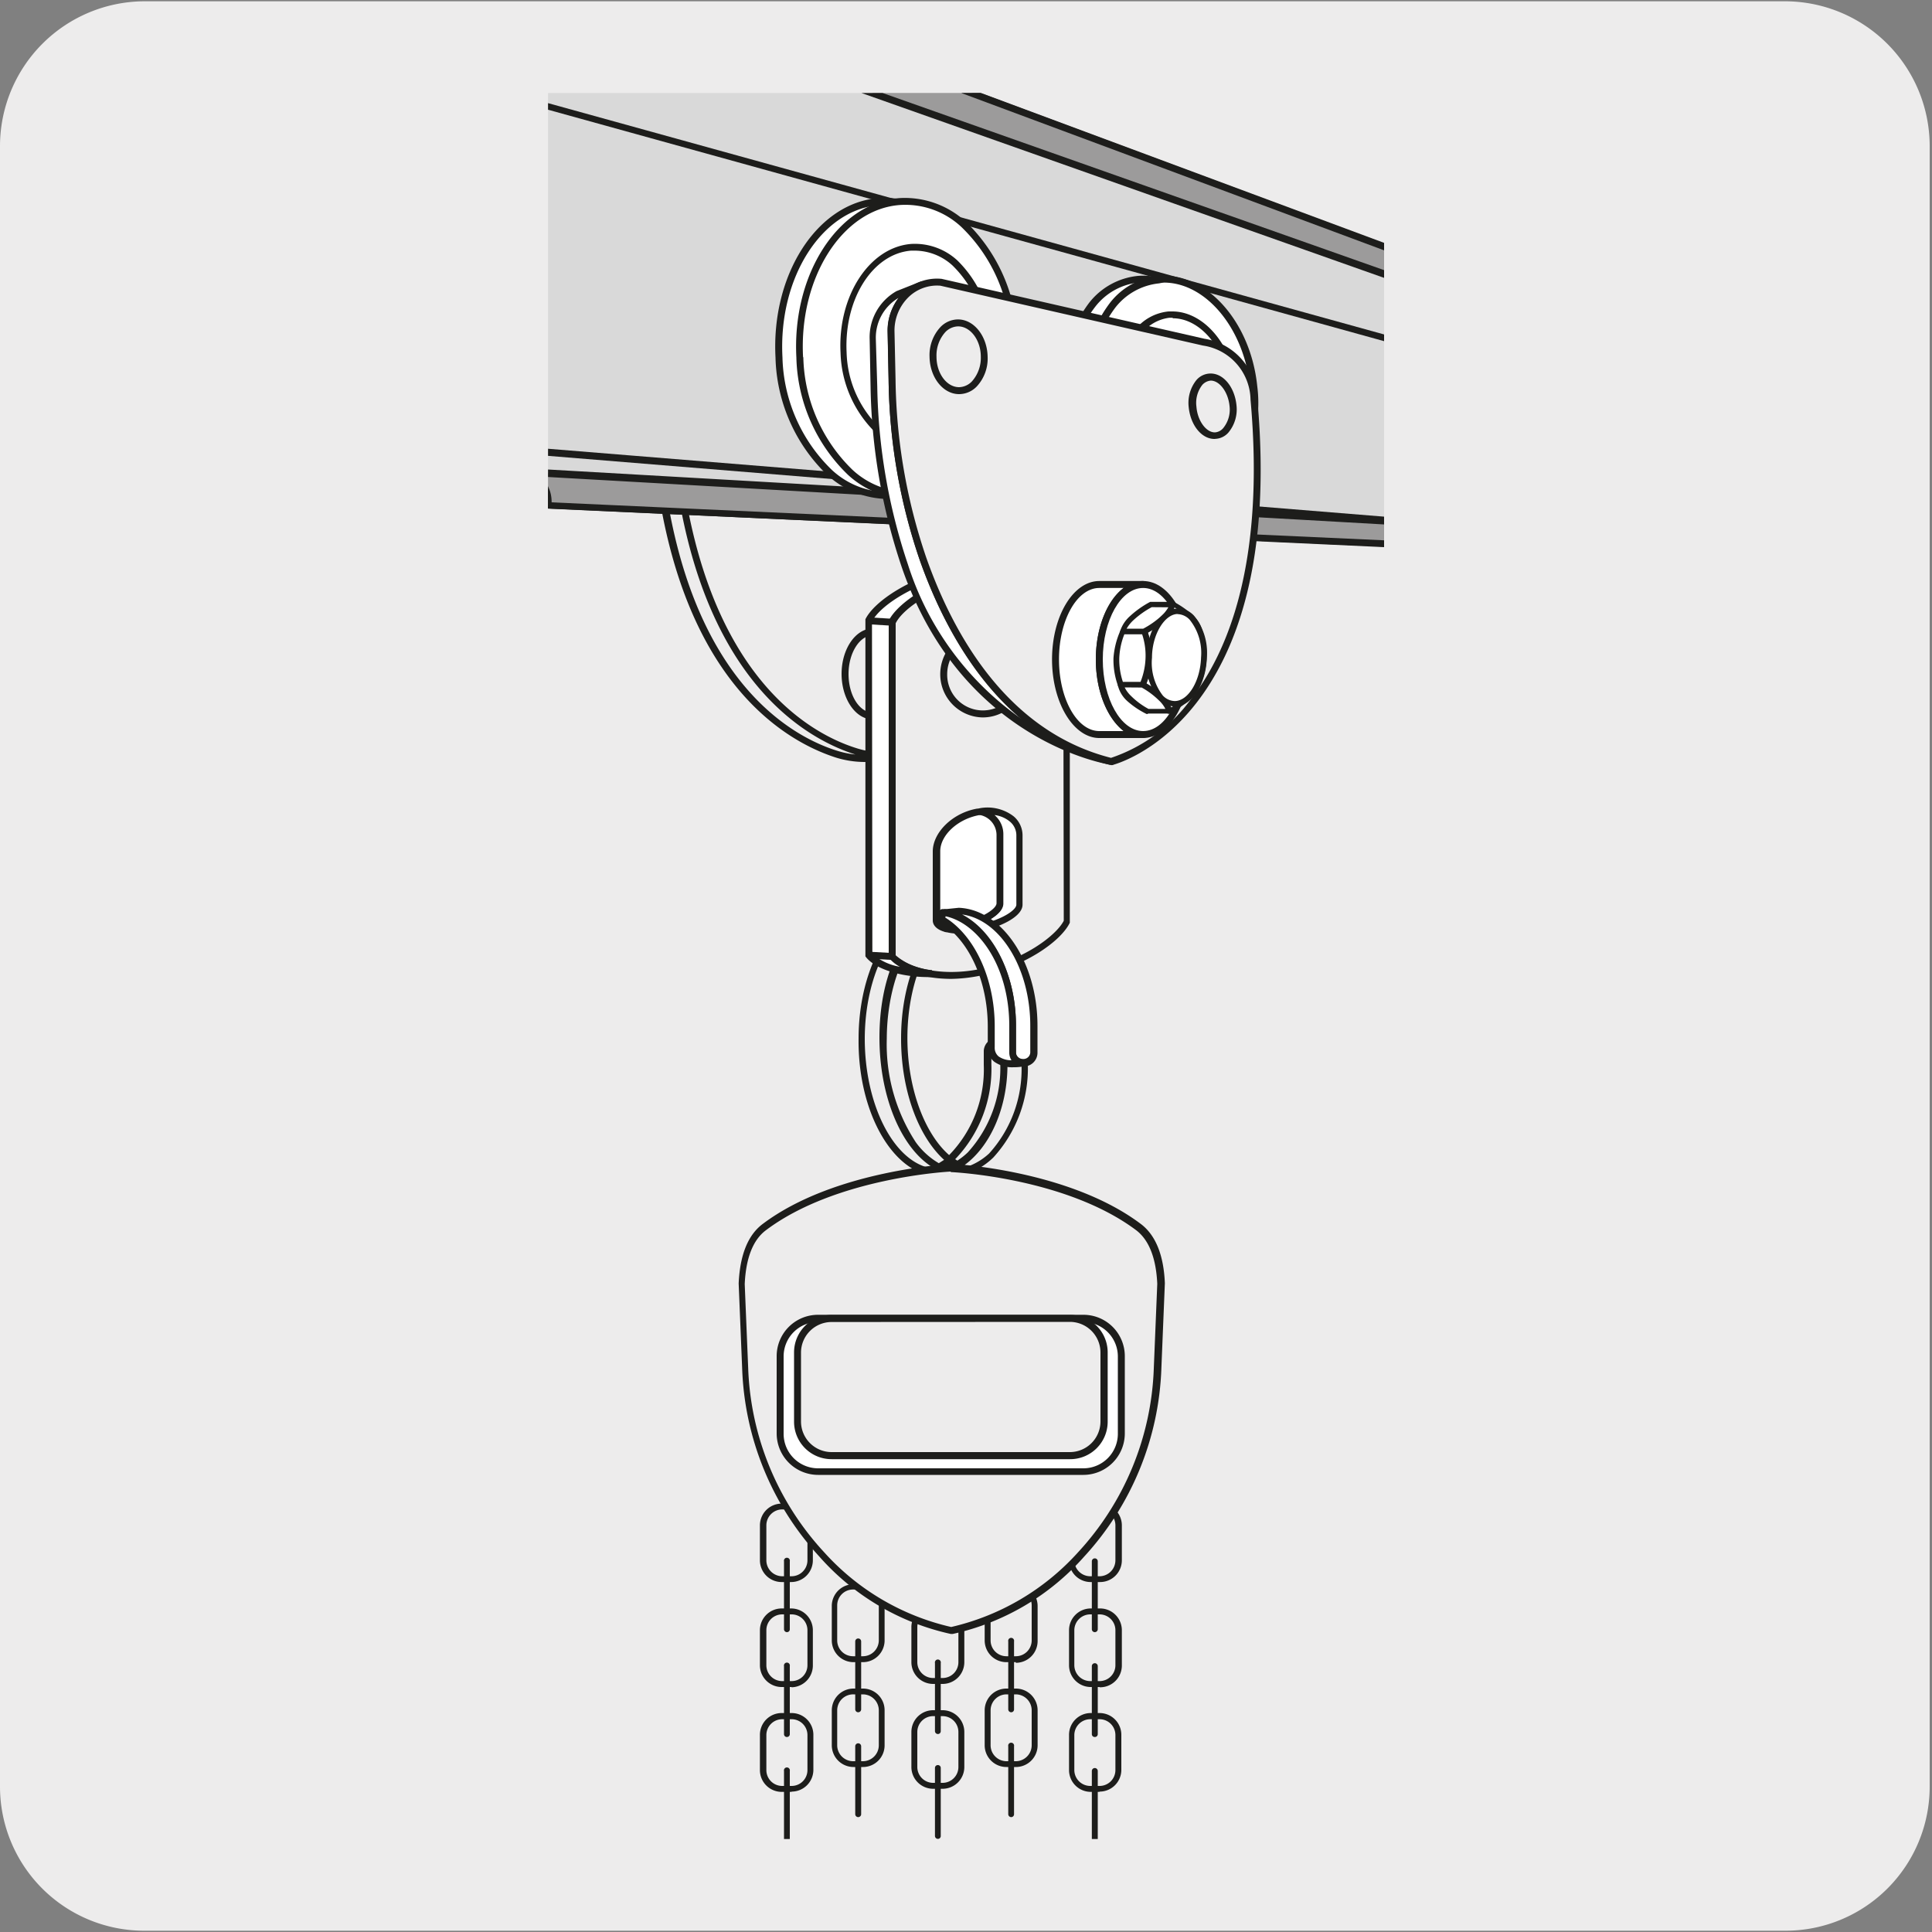 <svg viewBox="0 0 150 150" xmlns="http://www.w3.org/2000/svg" xmlns:xlink="http://www.w3.org/1999/xlink"><rect x="0" y="0" width="150" height="150" fill="#808080" stroke="none"/><clipPath id="a"><path d="m42.55 7.22h64.91v135.56h-64.91z"/></clipPath><path d="m11.22.1h127.31a11.25 11.25 0 0 1 11.29 11.21v127.4a11.19 11.19 0 0 1 -11.19 11.19h-127.47a11.19 11.19 0 0 1 -11.16-11.19v-127.37a11.25 11.25 0 0 1 11.22-11.24z" fill="#edecec"/><g clip-path="url(#a)"><path d="m288.32 98.66h-182.92v186.71" fill="none"/><path d="m58.44 337.45v-240.15h-228.22" fill="none"/><path d="m73.85 91.33h-.17-.34-.62-.16a4.78 4.78 0 0 1 -.53 0 .37.37 0 0 1 -.3-.14.23.23 0 0 1 -.07-.07c-2.88-1-5.06-5.36-5-10.48 0-3.67 1.17-7 3-8.83a4.28 4.28 0 0 1 3.14-1.29 5.43 5.43 0 0 1 .63.08 4 4 0 0 1 1-.1 5.43 5.43 0 0 1 .63.08.27.27 0 0 1 .21.26.26.26 0 0 1 -.2.27c-2.67.71-4.61 4.7-4.62 9.47 0 3.89 1.32 7.42 3.24 9.1a9.52 9.52 0 0 0 2.69-7v-1.1a1.06 1.06 0 0 1 1.09-1h1.24a1.06 1.06 0 0 1 1.09 1v1a10.27 10.27 0 0 1 -2.68 7.29 5.65 5.65 0 0 1 -1.41 1 .26.26 0 0 1 -.2.27 3.53 3.53 0 0 1 -1.14.14h-.19zm-1.67-20.25a4 4 0 0 0 -2.18 1.12c-1.76 1.68-2.85 4.91-2.86 8.44 0 5 2.12 9.27 4.87 10l.27-.09c-2.37-1.56-4-5.48-4-10s1.58-8.05 3.9-9.47zm2.71 19.37.27.11a4.93 4.93 0 0 0 1.63-1 9.73 9.73 0 0 0 2.52-6.9v-1a.52.52 0 0 0 -.54-.5c-.48 0-.55.35-.55.42v1.15c-.02 3.32-1.34 6.27-3.33 7.72zm-1.16 0-.21.15.27-.11zm-2.63-1.77a5.81 5.81 0 0 0 1.79 1.63l.41-.26c-2-1.81-3.35-5.4-3.34-9.45 0-4.35 1.6-8.1 3.93-9.52a4.06 4.06 0 0 0 -2.18 1.12c-1.75 1.68-2.85 4.91-2.86 8.44a13.88 13.88 0 0 0 2.25 8.04zm3.06 1.32.17.11a5.29 5.29 0 0 0 .81-.64 9.73 9.73 0 0 0 2.52-6.9v-1a1 1 0 0 1 .14-.5h-.28a.52.52 0 0 0 -.55.5v1.07a10.12 10.12 0 0 1 -2.81 7.36z" fill="#1d1d1b"/><path d="m67.17 59.16a7.58 7.58 0 0 1 -2.23-.33c-3.15-1-10.79-4.73-13.53-19v-.07l1.31-3.76h2.09l-1.39 3.59c2.71 13.93 10.09 17.59 13.15 18.52a6.85 6.85 0 0 0 2.78.26l.09.54-1.44.2a4.77 4.77 0 0 1 -.83.05zm-15.17-19.37c2.65 13.93 10 17.6 13.1 18.53a7.2 7.2 0 0 0 1.31.26c-3.15-1-10.79-4.74-13.53-19v-.07l1.15-3h-.93zm16.29 16.13-.55-.07c-1.31 0-2.4-1.59-2.4-3.53s1.09-3.53 2.44-3.53l1.14.06-.25 2.62zm-.53-6.59c-1 0-1.88 1.34-1.88 3s.85 3 1.9 3l.53-6z" fill="#1d1d1b"/><path d="m109.86 20.1-67.29-25.1a2.44 2.44 0 0 1 -2 2.62c-2.13.3-13.46 2.13-13.46 2.13s-2.69.25-2.69 3.88v26.94c0 3.65 2.69 3.89 2.69 3.89s11.33 1.82 13.47 2.14a2.43 2.43 0 0 1 2 2.61l66 3" fill="#d9d9d9"/><path d="m108.55 42.53-66-3.05a.25.25 0 0 1 -.19-.09.23.23 0 0 1 -.06-.2 2.16 2.16 0 0 0 -1.76-2.33c-2.11-.31-13.36-2.12-13.47-2.14s-2.92-.3-2.92-4.15v-26.94c0-3.85 2.91-4.15 2.94-4.15s11.34-1.83 13.45-2.14a2.16 2.16 0 0 0 1.76-2.34.28.28 0 0 1 .1-.24.3.3 0 0 1 .26 0l67.34 25.09a.26.26 0 0 1 .16.34.28.28 0 0 1 -.35.16l-66.94-25a2.56 2.56 0 0 1 -2.21 2.49c-2.15.35-13.39 2.16-13.5 2.16s-2.47.28-2.47 3.62v26.95c0 3.34 2.35 3.61 2.45 3.62s11.37 1.81 13.48 2.14a2.59 2.59 0 0 1 2.22 2.67l65.73 3a.27.27 0 0 1 .25.29.26.26 0 0 1 -.27.24z" fill="#1d1d1b"/><path d="m108.55 40.78-83.06-6.78a.26.26 0 0 1 -.24-.29.31.31 0 0 1 .29-.25l83 6.74a.26.26 0 0 1 .24.29.27.27 0 0 1 -.23.29z" fill="#1d1d1b"/><path d="m108.55 42.22-66-3a2.42 2.42 0 0 0 -2-2.61l68 3.9" fill="#9c9b9b"/><path d="m108.55 42.49-66-3a.25.25 0 0 1 -.19-.09.27.27 0 0 1 -.07-.2 2.15 2.15 0 0 0 -1.75-2.33.27.27 0 0 1 -.23-.29.26.26 0 0 1 .29-.24l68 3.9a.27.27 0 0 1 .25.29.29.29 0 0 1 -.28.25l-66.63-3.78a2.89 2.89 0 0 1 .85 2l65.78 3a.27.27 0 0 1 0 .54z" fill="#1d1d1b"/><path d="m109.86 20.06-65.86-24.55-1.48-.51a2.43 2.43 0 0 1 -2 2.62l69.32 24.5" fill="#9c9b9b"/><g fill="#1d1d1b"><path d="m109.86 22.39h-.09l-69.32-24.52a.27.27 0 0 1 -.18-.28.28.28 0 0 1 .23-.24 2.15 2.15 0 0 0 1.75-2.35.24.24 0 0 1 .11-.23.25.25 0 0 1 .25 0l1.39.49 66 24.54a.27.27 0 1 1 -.19.51l-67-24.93a2.7 2.7 0 0 1 -1.41 2.26l68.6 24.23a.27.27 0 0 1 .17.34.28.28 0 0 1 -.31.18z"/><path d="m108.55 26.77h-.07l-81.24-22.49a.27.27 0 0 1 -.19-.28.27.27 0 0 1 .33-.19l81.25 22.48a.27.27 0 0 1 -.08.53z"/><path d="m42.54 39.48h-39.22a.27.27 0 0 1 -.27-.25 2.64 2.64 0 0 1 2.21-2.9c2.11-.31 13.36-2.12 13.47-2.14s2.47-.28 2.47-3.62v-26.94c0-3.34-2.35-3.63-2.45-3.63s-11.38-1.81-13.49-2.13a2.64 2.64 0 0 1 -2.21-2.87.27.27 0 0 1 .27-.25h39.22a.27.27 0 0 1 .27.25 2.64 2.64 0 0 1 -2.21 2.9c-2.11.29-13.35 2.1-13.47 2.1s-2.47.28-2.47 3.62v26.95c0 3.34 2.35 3.61 2.45 3.62s11.38 1.81 13.49 2.14a2.64 2.64 0 0 1 2.21 2.9.27.27 0 0 1 -.27.25zm-38.95-.54h38.68a2 2 0 0 0 -1.75-2.08c-2.12-.31-13.36-2.12-13.47-2.14s-2.92-.3-2.92-4.15v-26.94c0-3.85 2.87-4.15 2.94-4.15s11.33-1.83 13.45-2.14a2 2 0 0 0 1.75-2.08h-38.68a2 2 0 0 0 1.75 2.08c2.11.31 13.36 2.12 13.47 2.14s2.93.3 2.93 4.15v26.94c0 3.85-2.92 4.15-2.94 4.16s-11.35 1.82-13.46 2.13a2 2 0 0 0 -1.75 2.08z"/><path d="m66.27 131.55a1.24 1.24 0 0 0 -1.27 1.23v2.73a1.24 1.24 0 0 0 1.23 1.23h.77a1.24 1.24 0 0 0 1.23-1.23v-2.73a1.24 1.24 0 0 0 -1.23-1.23zm.73 5.64h-.73a1.69 1.69 0 0 1 -1.69-1.68v-2.73a1.69 1.69 0 0 1 1.69-1.68h.73a1.68 1.68 0 0 1 1.68 1.68v2.73a1.68 1.68 0 0 1 -1.68 1.68"/><path d="m66.27 123.41a1.23 1.23 0 0 0 -1.27 1.23v2.72a1.23 1.23 0 0 0 1.23 1.23h.77a1.24 1.24 0 0 0 1.23-1.23v-2.72a1.24 1.24 0 0 0 -1.23-1.23zm.73 5.64h-.73a1.69 1.69 0 0 1 -1.69-1.69v-2.72a1.69 1.69 0 0 1 1.69-1.64h.73a1.69 1.69 0 0 1 1.68 1.69v2.72a1.69 1.69 0 0 1 -1.68 1.64"/><path d="m66.63 132.94a.23.23 0 0 1 -.23-.23v-5.27a.23.23 0 0 1 .23-.23.23.23 0 0 1 .23.23v5.27a.23.23 0 0 1 -.23.23"/><path d="m66.63 141.08a.23.23 0 0 1 -.23-.23v-5.27a.23.23 0 0 1 .23-.23.23.23 0 0 1 .23.23v5.27a.23.23 0 0 1 -.23.23"/><path d="m78.14 131.55a1.24 1.24 0 0 0 -1.23 1.23v2.73a1.24 1.24 0 0 0 1.23 1.23h.73a1.24 1.24 0 0 0 1.23-1.23v-2.73a1.24 1.24 0 0 0 -1.23-1.23zm.73 5.64h-.73a1.69 1.69 0 0 1 -1.69-1.68v-2.73a1.69 1.69 0 0 1 1.69-1.68h.73a1.69 1.69 0 0 1 1.69 1.68v2.73a1.69 1.69 0 0 1 -1.69 1.68"/><path d="m78.14 123.41a1.23 1.23 0 0 0 -1.23 1.23v2.72a1.23 1.23 0 0 0 1.23 1.23h.73a1.23 1.23 0 0 0 1.23-1.23v-2.72a1.23 1.23 0 0 0 -1.23-1.23zm.73 5.64h-.73a1.69 1.69 0 0 1 -1.69-1.69v-2.72a1.69 1.69 0 0 1 1.69-1.64h.73a1.69 1.69 0 0 1 1.69 1.69v2.72a1.69 1.69 0 0 1 -1.69 1.69"/><path d="m78.51 132.94a.23.23 0 0 1 -.23-.23v-5.27a.23.23 0 1 1 .45 0v5.27a.22.22 0 0 1 -.22.23"/><path d="m78.51 141.08a.23.23 0 0 1 -.23-.23v-5.27a.23.23 0 1 1 .45 0v5.27a.22.22 0 0 1 -.22.23"/><path d="m72.45 133.24a1.23 1.23 0 0 0 -1.23 1.23v2.72a1.23 1.23 0 0 0 1.23 1.23h.73a1.23 1.23 0 0 0 1.23-1.23v-2.72a1.23 1.23 0 0 0 -1.23-1.23zm.73 5.64h-.73a1.69 1.69 0 0 1 -1.69-1.69v-2.72a1.69 1.69 0 0 1 1.69-1.69h.73a1.69 1.69 0 0 1 1.69 1.69v2.72a1.69 1.69 0 0 1 -1.69 1.69"/><path d="m72.45 125.1a1.23 1.23 0 0 0 -1.23 1.23v2.72a1.23 1.23 0 0 0 1.23 1.23h.73a1.23 1.23 0 0 0 1.23-1.23v-2.72a1.23 1.23 0 0 0 -1.23-1.23zm.73 5.64h-.73a1.69 1.69 0 0 1 -1.69-1.69v-2.72a1.69 1.69 0 0 1 1.69-1.69h.73a1.69 1.69 0 0 1 1.69 1.69v2.72a1.69 1.69 0 0 1 -1.69 1.69"/><path d="m72.82 134.63a.23.23 0 0 1 -.23-.23v-5.28a.23.23 0 1 1 .45 0v5.28a.22.22 0 0 1 -.22.23"/><path d="m72.82 142.77a.23.23 0 0 1 -.23-.23v-5.28a.22.22 0 0 1 .23-.22.22.22 0 0 1 .22.22v5.28a.22.22 0 0 1 -.22.23"/><path d="m60.73 125.34a1.23 1.23 0 0 0 -1.23 1.23v2.72a1.23 1.23 0 0 0 1.23 1.23h.73a1.23 1.23 0 0 0 1.23-1.23v-2.72a1.23 1.23 0 0 0 -1.23-1.23zm.73 5.64h-.73a1.69 1.69 0 0 1 -1.73-1.69v-2.72a1.69 1.69 0 0 1 1.69-1.69h.73a1.69 1.69 0 0 1 1.69 1.69v2.72a1.69 1.69 0 0 1 -1.65 1.71"/><path d="m60.73 117.19a1.24 1.24 0 0 0 -1.23 1.23v2.73a1.24 1.24 0 0 0 1.23 1.23h.73a1.24 1.24 0 0 0 1.23-1.23v-2.73a1.24 1.24 0 0 0 -1.23-1.23zm.73 5.64h-.73a1.69 1.69 0 0 1 -1.73-1.68v-2.73a1.69 1.69 0 0 1 1.69-1.68h.73a1.69 1.69 0 0 1 1.69 1.68v2.73a1.69 1.69 0 0 1 -1.69 1.68"/><path d="m61.1 126.72a.23.23 0 0 1 -.23-.23v-5.27a.23.23 0 1 1 .45 0v5.27a.22.22 0 0 1 -.22.23"/><path d="m61.1 134.86a.22.22 0 0 1 -.23-.22v-5.28a.23.23 0 1 1 .45 0v5.28a.22.22 0 0 1 -.22.22"/><path d="m60.73 133.48a1.23 1.23 0 0 0 -1.23 1.23v2.72a1.23 1.23 0 0 0 1.23 1.23h.73a1.23 1.23 0 0 0 1.23-1.23v-2.72a1.23 1.23 0 0 0 -1.23-1.23zm.73 5.64h-.73a1.69 1.69 0 0 1 -1.73-1.69v-2.72a1.69 1.69 0 0 1 1.73-1.71h.73a1.69 1.69 0 0 1 1.69 1.69v2.72a1.69 1.69 0 0 1 -1.69 1.69"/><path d="m61.1 143a.23.23 0 0 1 -.23-.23v-5.27a.23.23 0 1 1 .45 0v5.28a.22.22 0 0 1 -.22.23"/><path d="m84.65 125.34a1.24 1.24 0 0 0 -1.24 1.23v2.72a1.24 1.24 0 0 0 1.24 1.23h.72a1.23 1.23 0 0 0 1.23-1.23v-2.72a1.23 1.23 0 0 0 -1.23-1.23zm.72 5.64h-.72a1.69 1.69 0 0 1 -1.65-1.69v-2.72a1.69 1.69 0 0 1 1.69-1.69h.72a1.69 1.69 0 0 1 1.69 1.69v2.72a1.69 1.69 0 0 1 -1.73 1.71"/><path d="m84.65 117.19a1.24 1.24 0 0 0 -1.24 1.23v2.73a1.24 1.24 0 0 0 1.24 1.23h.72a1.24 1.24 0 0 0 1.23-1.23v-2.73a1.24 1.24 0 0 0 -1.23-1.23zm.72 5.64h-.72a1.68 1.68 0 0 1 -1.65-1.68v-2.73a1.68 1.68 0 0 1 1.69-1.68h.72a1.69 1.69 0 0 1 1.69 1.68v2.73a1.69 1.69 0 0 1 -1.69 1.68"/><path d="m85 126.72a.23.23 0 0 1 -.23-.23v-5.27a.23.23 0 1 1 .46 0v5.27a.23.23 0 0 1 -.23.23"/><path d="m85 134.86a.22.22 0 0 1 -.23-.22v-5.28a.23.23 0 1 1 .46 0v5.28a.22.22 0 0 1 -.23.22"/><path d="m84.65 133.48a1.24 1.24 0 0 0 -1.24 1.23v2.72a1.24 1.24 0 0 0 1.24 1.23h.72a1.23 1.23 0 0 0 1.23-1.23v-2.72a1.23 1.23 0 0 0 -1.23-1.23zm.72 5.64h-.72a1.69 1.69 0 0 1 -1.65-1.69v-2.72a1.69 1.69 0 0 1 1.65-1.71h.72a1.69 1.69 0 0 1 1.69 1.69v2.72a1.69 1.69 0 0 1 -1.69 1.69"/><path d="m85 143a.23.23 0 0 1 -.23-.23v-5.27a.23.23 0 0 1 .46 0v5.28a.23.23 0 0 1 -.23.22"/></g><path d="m88.35 95.31c-5.59-4.22-14.53-4.62-14.53-4.62s-8.95.4-14.53 4.62c-1.15.86-1.66 2.43-1.75 4.38l.27 6.57a22.49 22.49 0 0 0 6 14.46 19 19 0 0 0 10 5.87 18.9 18.9 0 0 0 10-5.87 22.44 22.44 0 0 0 6-14.46l.27-6.57c-.08-2-.59-3.52-1.74-4.38" fill="#edecec"/><path d="m73.82 126.86a19.05 19.05 0 0 1 -10.2-6 22.73 22.73 0 0 1 -6-14.64l-.27-6.57q.15-3.32 1.85-4.61c5.59-4.22 14.59-4.66 14.69-4.67s9.11.45 14.7 4.67c1.13.86 1.76 2.4 1.85 4.59l-.27 6.59a22.75 22.75 0 0 1 -6 14.64 19.12 19.12 0 0 1 -10.2 6zm0-35.9c-.07 0-8.91.45-14.36 4.56-1 .75-1.55 2.16-1.64 4.18l.27 6.55a22.18 22.18 0 0 0 5.91 14.28 18.94 18.94 0 0 0 9.85 5.79 19 19 0 0 0 9.84-5.79 22.16 22.16 0 0 0 5.89-14.28l.27-6.57c-.09-2-.64-3.4-1.63-4.16-5.49-4.12-14.33-4.52-14.41-4.52z" fill="#1d1d1b"/><path d="m84.12 114.24h-20.61a3 3 0 0 1 -2.94-2.95v-6a3 3 0 0 1 2.94-2.94h20.61a2.94 2.94 0 0 1 2.94 2.94v6a3 3 0 0 1 -2.94 2.95" fill="#fff"/><path d="m84.12 114.51h-20.61a3.22 3.22 0 0 1 -3.21-3.22v-6a3.21 3.21 0 0 1 3.21-3.21h20.61a3.21 3.21 0 0 1 3.21 3.21v6a3.22 3.22 0 0 1 -3.21 3.22zm-20.61-11.87a2.67 2.67 0 0 0 -2.67 2.67v6a2.68 2.68 0 0 0 2.67 2.69h20.61a2.68 2.68 0 0 0 2.67-2.68v-6a2.67 2.67 0 0 0 -2.67-2.67z" fill="#1d1d1b"/><path d="m83.07 113h-18.5a2.65 2.65 0 0 1 -2.65-2.64v-5.36a2.65 2.65 0 0 1 2.65-2.64h18.5a2.65 2.65 0 0 1 2.64 2.64v5.37a2.64 2.64 0 0 1 -2.64 2.63" fill="#edecec"/><path d="m83.07 113.29h-18.5a2.91 2.91 0 0 1 -2.92-2.91v-5.38a2.91 2.91 0 0 1 2.92-2.91h18.5a2.91 2.91 0 0 1 2.93 2.91v5.37a2.91 2.91 0 0 1 -2.93 2.92zm-18.5-10.65a2.38 2.38 0 0 0 -2.38 2.36v5.37a2.38 2.38 0 0 0 2.38 2.37h18.5a2.38 2.38 0 0 0 2.37-2.37v-5.37a2.38 2.38 0 0 0 -2.37-2.37z" fill="#1d1d1b"/><path d="m69.27 48.31c.66-1.35 3.47-3.21 6.85-3.84 3.22-.62 6.95-.28 6.74 1.1-.07.44 0 26 0 26-.65 1.34-3.47 3.33-6.84 4s-5.94-.25-6.75-1.24z" fill="#edecec"/><path d="m73.87 76c-2.26 0-4.1-.68-4.81-1.54l-.06-.1v-26.17c.68-1.41 3.57-3.33 7-4 2.5-.47 5.72-.45 6.74.54a1 1 0 0 1 .32.88v25.91.12c-.71 1.48-3.61 3.47-7 4.12a12.2 12.2 0 0 1 -2.19.24zm-4.33-1.82c.76.81 3.23 1.69 6.43 1.08 3.39-.64 6-2.58 6.62-3.77 0-2.91-.06-25.5 0-25.94a.41.41 0 0 0 -.15-.4c-.75-.72-3.62-.9-6.27-.4-3.16.6-6 2.35-6.63 3.64z" fill="#1d1d1b"/><path d="m76.16 63a1.86 1.86 0 0 1 1.47 1.77v5.36c0 .67-1.44 1.5-3.23 1.84a7.76 7.76 0 0 1 -.91.11 6 6 0 0 0 2.46 0c1.78-.34 3.23-1.16 3.23-1.84v-5.36c0-1.3-1.33-2.09-3-1.86" fill="#fff"/><path d="m74.54 72.49a4.2 4.2 0 0 1 -1.12-.13.26.26 0 0 1 -.2-.28.28.28 0 0 1 .25-.25 7 7 0 0 0 .88-.11c1.87-.35 3-1.16 3-1.57v-5.36a1.59 1.59 0 0 0 -1.28-1.51.27.27 0 0 1 0-.53 3.33 3.33 0 0 1 2.63.63 1.94 1.94 0 0 1 .69 1.5v5.36c0 .94-1.78 1.78-3.45 2.1a7.87 7.87 0 0 1 -1.4.15zm2.67-9.21a1.94 1.94 0 0 1 .69 1.51v5.36c0 .62-.79 1.21-1.81 1.62 1.75-.37 2.82-1.13 2.82-1.53v-5.36a1.39 1.39 0 0 0 -.5-1.09 2.3 2.3 0 0 0 -1.2-.51z" fill="#1d1d1b"/><path d="m77.63 70.15v-5.36a1.86 1.86 0 0 0 -1.47-1.79h-.16c-1.79.34-3.23 1.71-3.23 3.07v5.35c0 .3.3.52.77.64a7.76 7.76 0 0 0 .86-.06c1.79-.34 3.23-1.16 3.23-1.84" fill="#fff"/><path d="m73.49 72.37h-.07c-.85-.22-1-.66-1-.9v-5.36c0-1.48 1.54-3 3.45-3.33h.15.19a2.13 2.13 0 0 1 1.66 2v5.36c0 .94-1.77 1.78-3.45 2.1a6.33 6.33 0 0 1 -.94.12zm2.65-9.08h-.14c-1.66.31-3 1.57-3 2.8v5.35c0 .14.2.28.54.37a6.68 6.68 0 0 0 .83-.11c1.87-.35 3-1.15 3-1.57v-5.34a1.59 1.59 0 0 0 -1.23-1.5z" fill="#1d1d1b"/><path d="m69.27 48.31c.66-1.35 3.47-3.21 6.85-3.84a16.43 16.43 0 0 1 2.93-.29 14.9 14.9 0 0 0 -4.75.18c-3.38.64-6.19 2.5-6.84 3.84v26c.64.79 2.51 1.48 4.88 1.42a5.09 5.09 0 0 1 -3.07-1.32z" fill="#fff"/><path d="m72.06 75.86c-2.12 0-4.07-.62-4.81-1.53l-.06-.08v-26.17c.68-1.4 3.57-3.33 7-4a15.48 15.48 0 0 1 4.85-.17v.53a17 17 0 0 0 -2.89.28c-3.16.6-6 2.35-6.63 3.64v25.8a5 5 0 0 0 2.84 1.16v.53zm-4.33-1.8a4.34 4.34 0 0 0 2.14 1 2.87 2.87 0 0 1 -.81-.64l-.06-.06v-26.17c.58-1.18 2.71-2.74 5.44-3.59h-.12c-3.16.6-5.95 2.36-6.62 3.65z" fill="#1d1d1b"/><path d="m60.48 27.74c.34 6.3 4.34 11.09 9 10.71s8.06-5.8 7.72-12.09-4.34-11.1-9-10.71-8.05 5.79-7.72 12.09" fill="#fff"/><path d="m68.91 38.74a7.09 7.09 0 0 1 -4.7-1.88 13.09 13.09 0 0 1 -4-9.11c-.34-6.43 3.23-12 8-12.37a7 7 0 0 1 5.24 1.85 13.13 13.13 0 0 1 4 9.11c.35 6.44-3.23 12-8 12.38a4.87 4.87 0 0 1 -.54.02zm-8.16-11a12.57 12.57 0 0 0 3.82 8.73 6.41 6.41 0 0 0 4.84 1.72c4.45-.37 7.8-5.66 7.47-11.81a12.56 12.56 0 0 0 -3.81-8.73 6.41 6.41 0 0 0 -4.84-1.72c-4.45.36-7.81 5.66-7.48 11.81z" fill="#1d1d1b"/><path d="m82.83 31.06c.51 4.88 3.8 8.6 7.35 8.3s6-4.49 5.52-9.37-3.81-8.6-7.36-8.3-6 4.49-5.51 9.37" fill="#fff"/><path d="m89.79 39.65c-3.53 0-6.72-3.73-7.23-8.56a10.43 10.43 0 0 1 2-7.58 5.5 5.5 0 0 1 3.79-2.09c3.65-.3 7.09 3.52 7.65 8.58a10.34 10.34 0 0 1 -2 7.58 5.46 5.46 0 0 1 -3.78 2.09zm-1.05-17.71a2.42 2.42 0 0 0 -.38 0 4.9 4.9 0 0 0 -3.36 1.92 9.77 9.77 0 0 0 -1.9 7.14c.49 4.73 3.64 8.35 7.06 8.06a4.94 4.94 0 0 0 3.42-1.9 9.86 9.86 0 0 0 1.85-7.16c-.43-4.54-3.43-8.06-6.69-8.06z" fill="#1d1d1b"/><path d="m62.1 27.74c.34 6.3 4.34 11.09 8.95 10.71s8.06-5.8 7.72-12.09-4.34-11.1-9-10.71-8.06 5.79-7.72 12.09" fill="#fff"/><path d="m70.53 38.74a7.07 7.07 0 0 1 -4.7-1.88 13.09 13.09 0 0 1 -4-9.11c-.34-6.43 3.23-12 8-12.37a7 7 0 0 1 5.17 1.85 13.13 13.13 0 0 1 4 9.11c.34 6.44-3.23 12-8 12.38a4.87 4.87 0 0 1 -.47.02zm-8.16-11a12.56 12.56 0 0 0 3.81 8.73 6.43 6.43 0 0 0 4.82 1.71c4.46-.37 7.81-5.66 7.48-11.81a12.57 12.57 0 0 0 -3.82-8.73 6.37 6.37 0 0 0 -4.84-1.72c-4.44.36-7.8 5.66-7.47 11.81z" fill="#1d1d1b"/><path d="m65.48 27.38c.23 4.26 2.94 7.5 6 7.24s5.52-3.92 5.27-8.17-2.94-7.5-6-7.24-5.44 3.92-5.22 8.17" fill="#fff"/><path d="m71.18 34.9a4.87 4.87 0 0 1 -3.18-1.29 9 9 0 0 1 -2.74-6.21c-.23-4.4 2.22-8.19 5.47-8.46a4.87 4.87 0 0 1 3.6 1.28 8.93 8.93 0 0 1 2.67 6.21c.23 4.39-2.22 8.19-5.47 8.46zm-.13-15.44h-.32c-3 .25-5.2 3.78-5 7.89a8.44 8.44 0 0 0 2.55 5.84 4.24 4.24 0 0 0 3.21 1.14c3-.25 5.19-3.78 5-7.89a8.42 8.42 0 0 0 -2.55-5.84 4.36 4.36 0 0 0 -2.89-1.14z" fill="#1d1d1b"/><path d="m84.45 31.06c.51 4.88 3.8 8.6 7.35 8.3s6-4.49 5.51-9.37-3.8-8.6-7.35-8.3-6 4.49-5.51 9.37" fill="#fff"/><path d="m91.41 39.65c-3.53 0-6.73-3.73-7.23-8.56a10.38 10.38 0 0 1 2-7.58 5.46 5.46 0 0 1 3.79-2.09c3.66-.3 7.12 3.52 7.64 8.54a10.38 10.38 0 0 1 -2 7.58 5.46 5.46 0 0 1 -3.79 2.09zm-1-17.71a2.42 2.42 0 0 0 -.41.06 4.94 4.94 0 0 0 -3.42 1.9 9.81 9.81 0 0 0 -1.86 7.1c.49 4.73 3.63 8.35 7.06 8.06a5 5 0 0 0 3.42-1.9 9.86 9.86 0 0 0 1.85-7.16c-.48-4.54-3.44-8.06-6.69-8.06z" fill="#1d1d1b"/><path d="m87.06 30.78c.34 3.3 2.57 5.81 5 5.61s4.06-3 3.72-6.33-2.57-5.81-5-5.61-4.07 3-3.72 6.33" fill="#fff"/><path d="m91.76 36.67c-2.43 0-4.63-2.55-5-5.86a7.1 7.1 0 0 1 1.35-5.19 3.79 3.79 0 0 1 2.62-1.44h.29c2.42 0 4.62 2.55 5 5.86a7.13 7.13 0 0 1 -1.35 5.18 3.77 3.77 0 0 1 -2.62 1.45zm-.71-12h-.25a3.24 3.24 0 0 0 -2.24 1.33 6.47 6.47 0 0 0 -1.23 4.78c.31 3 2.27 5.38 4.43 5.38h.24a3.26 3.26 0 0 0 2.25-1.25 6.58 6.58 0 0 0 1.23-4.79c-.31-3.07-2.28-5.41-4.43-5.41z" fill="#1d1d1b"/><path d="m69.71 22.85a3.81 3.81 0 0 0 -1.94 3.49l.07 3.66a46 46 0 0 0 2.4 13.9c4.68 13.64 16 15.2 16 15.2-8.07-2-12.37-9.39-14.6-15.74a44.13 44.13 0 0 1 -2.4-13.9l-.07-3.67a3.76 3.76 0 0 1 2.36-3.68z" fill="#fff"/><path d="m86.26 59.38c-.15-.02-11.6-1.74-16.26-15.38a46.08 46.08 0 0 1 -2.41-14l-.07-3.66a4.11 4.11 0 0 1 2.09-3.74l1.69-.67.16-.06a.27.27 0 0 1 .34.16.26.26 0 0 1 -.15.34l-.15.06a3.51 3.51 0 0 0 -2 3.37l.08 3.66a44.22 44.22 0 0 0 2.38 13.82c2.11 6 6.33 13.56 14.41 15.57a.27.27 0 0 1 .2.31.26.26 0 0 1 -.31.22zm-16.5-36.25a3.58 3.58 0 0 0 -1.76 3.2l.11 3.67a45.58 45.58 0 0 0 2.38 13.82 23.16 23.16 0 0 0 8.83 12c-4-3.36-6.46-8.24-7.92-12.38a44.73 44.73 0 0 1 -2.41-14l-.07-3.66a4.28 4.28 0 0 1 .84-2.65z" fill="#1d1d1b"/><path d="m86.26 59.12s13.36-3 11.1-28.12a4.62 4.62 0 0 0 -3.91-4.44l-20.36-4.64a3.65 3.65 0 0 0 -3.91 3.88l.08 3.67a44.41 44.41 0 0 0 2.39 13.9c2.25 6.35 6.54 13.74 14.61 15.75" fill="#edecec"/><path d="m86.26 59.39h-.07c-8.31-2.07-12.63-9.8-14.79-15.92a44.78 44.78 0 0 1 -2.41-14l-.08-3.67a4.18 4.18 0 0 1 1.29-3.15 3.7 3.7 0 0 1 2.91-1l20.4 4.65a4.87 4.87 0 0 1 4.11 4.7c2.27 25.08-11.17 28.38-11.3 28.41zm-13.49-37.22a3.19 3.19 0 0 0 -2.2.87 3.63 3.63 0 0 0 -1.12 2.75l.08 3.67a44.32 44.32 0 0 0 2.38 13.82c2.11 6 6.31 13.52 14.35 15.56a12.69 12.69 0 0 0 6.21-4.56c2.75-3.51 5.78-10.39 4.62-23.26a4.32 4.32 0 0 0 -3.69-4.19l-20.4-4.65z" fill="#1d1d1b"/><path d="m94.29 34.08c-1 0-1.86-1.07-2-2.47a2.83 2.83 0 0 1 .59-2.09 1.45 1.45 0 0 1 1.12-.52c1 0 1.86 1.07 2 2.46a2.81 2.81 0 0 1 -.6 2.09 1.42 1.42 0 0 1 -1 .52zm-.29-4.53a1 1 0 0 0 -.65.33 2.26 2.26 0 0 0 -.46 1.69c.08 1.08.74 2 1.43 2a.92.92 0 0 0 .68-.37 2.27 2.27 0 0 0 .46-1.69c-.11-1.07-.77-1.96-1.46-1.96zm-19.54 1.05c-1.24 0-2.27-1.3-2.29-2.9a3.2 3.2 0 0 1 .83-2.29 1.91 1.91 0 0 1 1.38-.61c1.24 0 2.27 1.3 2.3 2.9a3.19 3.19 0 0 1 -.84 2.3 1.91 1.91 0 0 1 -1.38.6zm-1.75-2.9c0 1.3.8 2.36 1.75 2.36a1.42 1.42 0 0 0 1-.45 2.74 2.74 0 0 0 .69-1.91c0-1.3-.81-2.36-1.76-2.36a1.42 1.42 0 0 0 -1 .45 2.7 2.7 0 0 0 -.68 1.91z" fill="#1d1d1b"/><path d="m88.75 57c-1.88 0-3.4-2.61-3.4-5.83s1.52-5.83 3.4-5.83h-3.4c-1.88.03-3.35 2.66-3.35 5.86s1.47 5.8 3.35 5.8z" fill="#fff"/><path d="m88.75 57.3h-3.4c-2 0-3.67-2.73-3.67-6.1s1.65-6.09 3.67-6.09h3.4a.27.27 0 1 1 0 .54c-1.72 0-3.13 2.49-3.13 5.55s1.41 5.56 3.13 5.56a.27.27 0 1 1 0 .54zm-3.4-11.65c-1.73 0-3.13 2.49-3.13 5.55s1.4 5.56 3.13 5.56h1.89c-1.27-1-2.16-3.09-2.16-5.56s.89-4.6 2.16-5.55z" fill="#1d1d1b"/><path d="m85.35 51.2c0 3.22 1.52 5.83 3.4 5.83s3.39-2.61 3.39-5.83-1.52-5.82-3.39-5.82-3.4 2.61-3.4 5.82" fill="#fff"/><path d="m88.75 57.3c-2 0-3.67-2.73-3.67-6.1s1.65-6.09 3.67-6.09 3.66 2.73 3.66 6.09-1.64 6.1-3.66 6.1zm0-11.65c-1.73 0-3.13 2.49-3.13 5.55s1.4 5.56 3.13 5.56 3.12-2.49 3.12-5.56-1.4-5.55-3.12-5.55z" fill="#1d1d1b"/><path d="m93 53.1a2.36 2.36 0 0 1 -.71 1 7.4 7.4 0 0 1 -1.51 1.06 2.19 2.19 0 0 0 -.64-1 6.64 6.64 0 0 0 -1.44-1 6.06 6.06 0 0 0 .46-2.08 5.46 5.46 0 0 0 -.34-2.08 7.38 7.38 0 0 0 1.51-1 2.41 2.41 0 0 0 .71-1 6.64 6.64 0 0 1 1.44 1 2.17 2.17 0 0 1 .65 1 5.67 5.67 0 0 1 .35 2 5.8 5.8 0 0 1 -.48 2.1" fill="#fff"/><path d="m90.78 55.41h-.09a.23.23 0 0 1 -.12-.15 2 2 0 0 0 -.58-.92 6.41 6.41 0 0 0 -1.4-1 .22.22 0 0 1 -.09-.27 5.62 5.62 0 0 0 .44-2 5.46 5.46 0 0 0 -.32-2 .21.21 0 0 1 .1-.26 6.61 6.61 0 0 0 1.46-1 2.22 2.22 0 0 0 .65-.94.19.19 0 0 1 .12-.14.21.21 0 0 1 .19 0 7 7 0 0 1 1.49 1.05 2.4 2.4 0 0 1 .71 1.14 5.69 5.69 0 0 1 .35 2.08 5.92 5.92 0 0 1 -.48 2.14 2.81 2.81 0 0 1 -.77 1.13 7.73 7.73 0 0 1 -1.55 1.08.23.23 0 0 1 -.11.06zm-1.78-2.36a6.63 6.63 0 0 1 1.32 1 2.76 2.76 0 0 1 .62.87 7.86 7.86 0 0 0 1.2-.92 2.31 2.31 0 0 0 .66-1 5.61 5.61 0 0 0 .45-2 5.33 5.33 0 0 0 -.33-2 2 2 0 0 0 -.6-1 6.22 6.22 0 0 0 -1.18-.86 3.06 3.06 0 0 1 -.68.89 7.35 7.35 0 0 1 -1.38 1 5.73 5.73 0 0 1 .28 2 5.92 5.92 0 0 1 -.36 2.02z" fill="#1d1d1b"/><path d="m86.69 51.09a5.74 5.74 0 0 1 .46-2.09h1.67a5.46 5.46 0 0 1 .34 2.07 5.84 5.84 0 0 1 -.46 2.08h-1.7a5.46 5.46 0 0 1 -.34-2.07" fill="#fff"/><path d="m87 53.38a.22.22 0 0 1 -.2-.14 5.88 5.88 0 0 1 -.35-2.15 6.32 6.32 0 0 1 .55-2.16.22.22 0 0 1 .2-.13h1.67a.21.21 0 0 1 .2.15 5.56 5.56 0 0 1 .35 2.14 5.84 5.84 0 0 1 -.48 2.16.21.21 0 0 1 -.19.13h-1.67zm-.1-2.28a5.45 5.45 0 0 0 .28 1.84h1.37a5.48 5.48 0 0 0 .39-1.87 5.2 5.2 0 0 0 -.27-1.84h-1.37a5.6 5.6 0 0 0 -.4 1.87z" fill="#1d1d1b"/><path d="m87.86 48a8 8 0 0 1 1.5-1h1.64a2.5 2.5 0 0 1 -.71 1 7.38 7.38 0 0 1 -1.51 1h-1.67a2.43 2.43 0 0 1 .75-1" fill="#fff"/><path d="m87.15 49.23a.21.21 0 0 1 -.17-.08.27.27 0 0 1 0-.19 2.65 2.65 0 0 1 .77-1.14 7.46 7.46 0 0 1 1.55-1.09h.1 1.67a.18.18 0 0 1 .18.09.21.21 0 0 1 0 .19 2.53 2.53 0 0 1 -.77 1.14 7.69 7.69 0 0 1 -1.54 1.08.22.22 0 0 1 -.11 0h-1.67zm2.27-2.09a7 7 0 0 0 -1.41 1 2.83 2.83 0 0 0 -.54.67h1.29a6.69 6.69 0 0 0 1.42-1 2.74 2.74 0 0 0 .53-.66z" fill="#1d1d1b"/><path d="m87.67 54.19a6.41 6.41 0 0 0 1.44 1h1.67a2.22 2.22 0 0 0 -.64-1 6.64 6.64 0 0 0 -1.44-1h-1.7a2.22 2.22 0 0 0 .65 1" fill="#fff"/><path d="m89.11 55.43a.19.19 0 0 1 -.1 0 6.65 6.65 0 0 1 -1.49-1 2.39 2.39 0 0 1 -.71-1.14.2.2 0 0 1 0-.18.21.21 0 0 1 .19-.11h1.67a.45.45 0 0 1 .11 0 6.89 6.89 0 0 1 1.49 1 2.36 2.36 0 0 1 .7 1.14.2.2 0 0 1 0 .18.21.21 0 0 1 -.17.08h-1.67zm-1.79-2.06a2.38 2.38 0 0 0 .5.67 5.87 5.87 0 0 0 1.35 1h1.31a2.35 2.35 0 0 0 -.5-.66 6.2 6.2 0 0 0 -1.34-1z" fill="#1d1d1b"/><path d="m91.44 47.46c-1.19 0-2.2 1.63-2.26 3.61s.85 3.58 2 3.56 2.24-1.63 2.3-3.63-.86-3.59-2-3.57" fill="#fff"/><path d="m91.2 54.85a1.67 1.67 0 0 1 -1.2-.56 4.48 4.48 0 0 1 -1-3.23c.07-2.13 1.15-3.81 2.47-3.82a1.71 1.71 0 0 1 1.23.56 4.53 4.53 0 0 1 1 3.23c-.06 2.1-1.17 3.81-2.47 3.82zm.24-7.39v.21c-1 0-2 1.57-2 3.4a4.15 4.15 0 0 0 .84 2.93 1.32 1.32 0 0 0 .92.43c1.06 0 2-1.57 2.05-3.4a4.11 4.11 0 0 0 -.89-2.92 1.34 1.34 0 0 0 -.93-.43z" fill="#1d1d1b"/><path d="m74.41 70.75c3.24.13 5.86 4.13 5.85 8.92v2.09a.83.83 0 0 1 -1.65 0v-2.05c0-4.5-2.29-8.3-5.26-8.86z" fill="#fff"/><path d="m79.44 82.8a1.07 1.07 0 0 1 -1.09-1v-2.09c0-4.36-2.16-8-5-8.59a.28.28 0 0 1 -.22-.28.27.27 0 0 1 .24-.25l1.07-.11c3.38.14 6.12 4.26 6.11 9.19v2.09a1.07 1.07 0 0 1 -1.11 1.04zm-4.74-11.8c2.47 1.28 4.19 4.73 4.18 8.67v2.05a.54.54 0 0 0 .56.5.53.53 0 0 0 .55-.5v-2.05c.01-4.49-2.33-8.27-5.29-8.67z" fill="#1d1d1b"/><path d="m73.09 71.37c2.27 1.3 3.88 4.57 3.87 8.34v1.6c0 1.7 2.48 1.22 2.48 1.22a.8.8 0 0 1 -.83-.77v-2.09c0-4.79-2.55-8.36-5.26-8.82h-.17z" fill="#fff"/><path d="m78.7 82.86a2.39 2.39 0 0 1 -1.51-.43 1.37 1.37 0 0 1 -.5-1.12v-1.6c0-3.57-1.49-6.82-3.73-8.1a.27.27 0 0 1 -.13-.28l.08-.52a.27.27 0 0 1 .27-.23h.17c2.75.46 5.54 4 5.53 9.09v2.09c0 .11.05.47.57.5a.27.27 0 0 1 .26.25.26.26 0 0 1 -.22.28 4 4 0 0 1 -.79.07zm-5.31-11.62c2.31 1.43 3.85 4.8 3.84 8.47v1.6a.87.87 0 0 0 .3.71 1.73 1.73 0 0 0 1 .3 1.14 1.14 0 0 1 -.17-.56v-2.09c0-4.76-2.48-8-4.94-8.53z" fill="#1d1d1b"/><path d="m69.26 74.53-1.82-.1v-.54l1.82.1zm7-18.83a3.35 3.35 0 0 1 -3.26-3.36 3.41 3.41 0 0 1 .57-1.88l.45.3a2.85 2.85 0 0 0 -.48 1.58 2.77 2.77 0 0 0 4.13 2.46l.26.47a3.26 3.26 0 0 1 -1.66.43zm-7-7.12-1.82-.11v-.54l1.82.11z" fill="#1d1d1b"/></g></svg>
